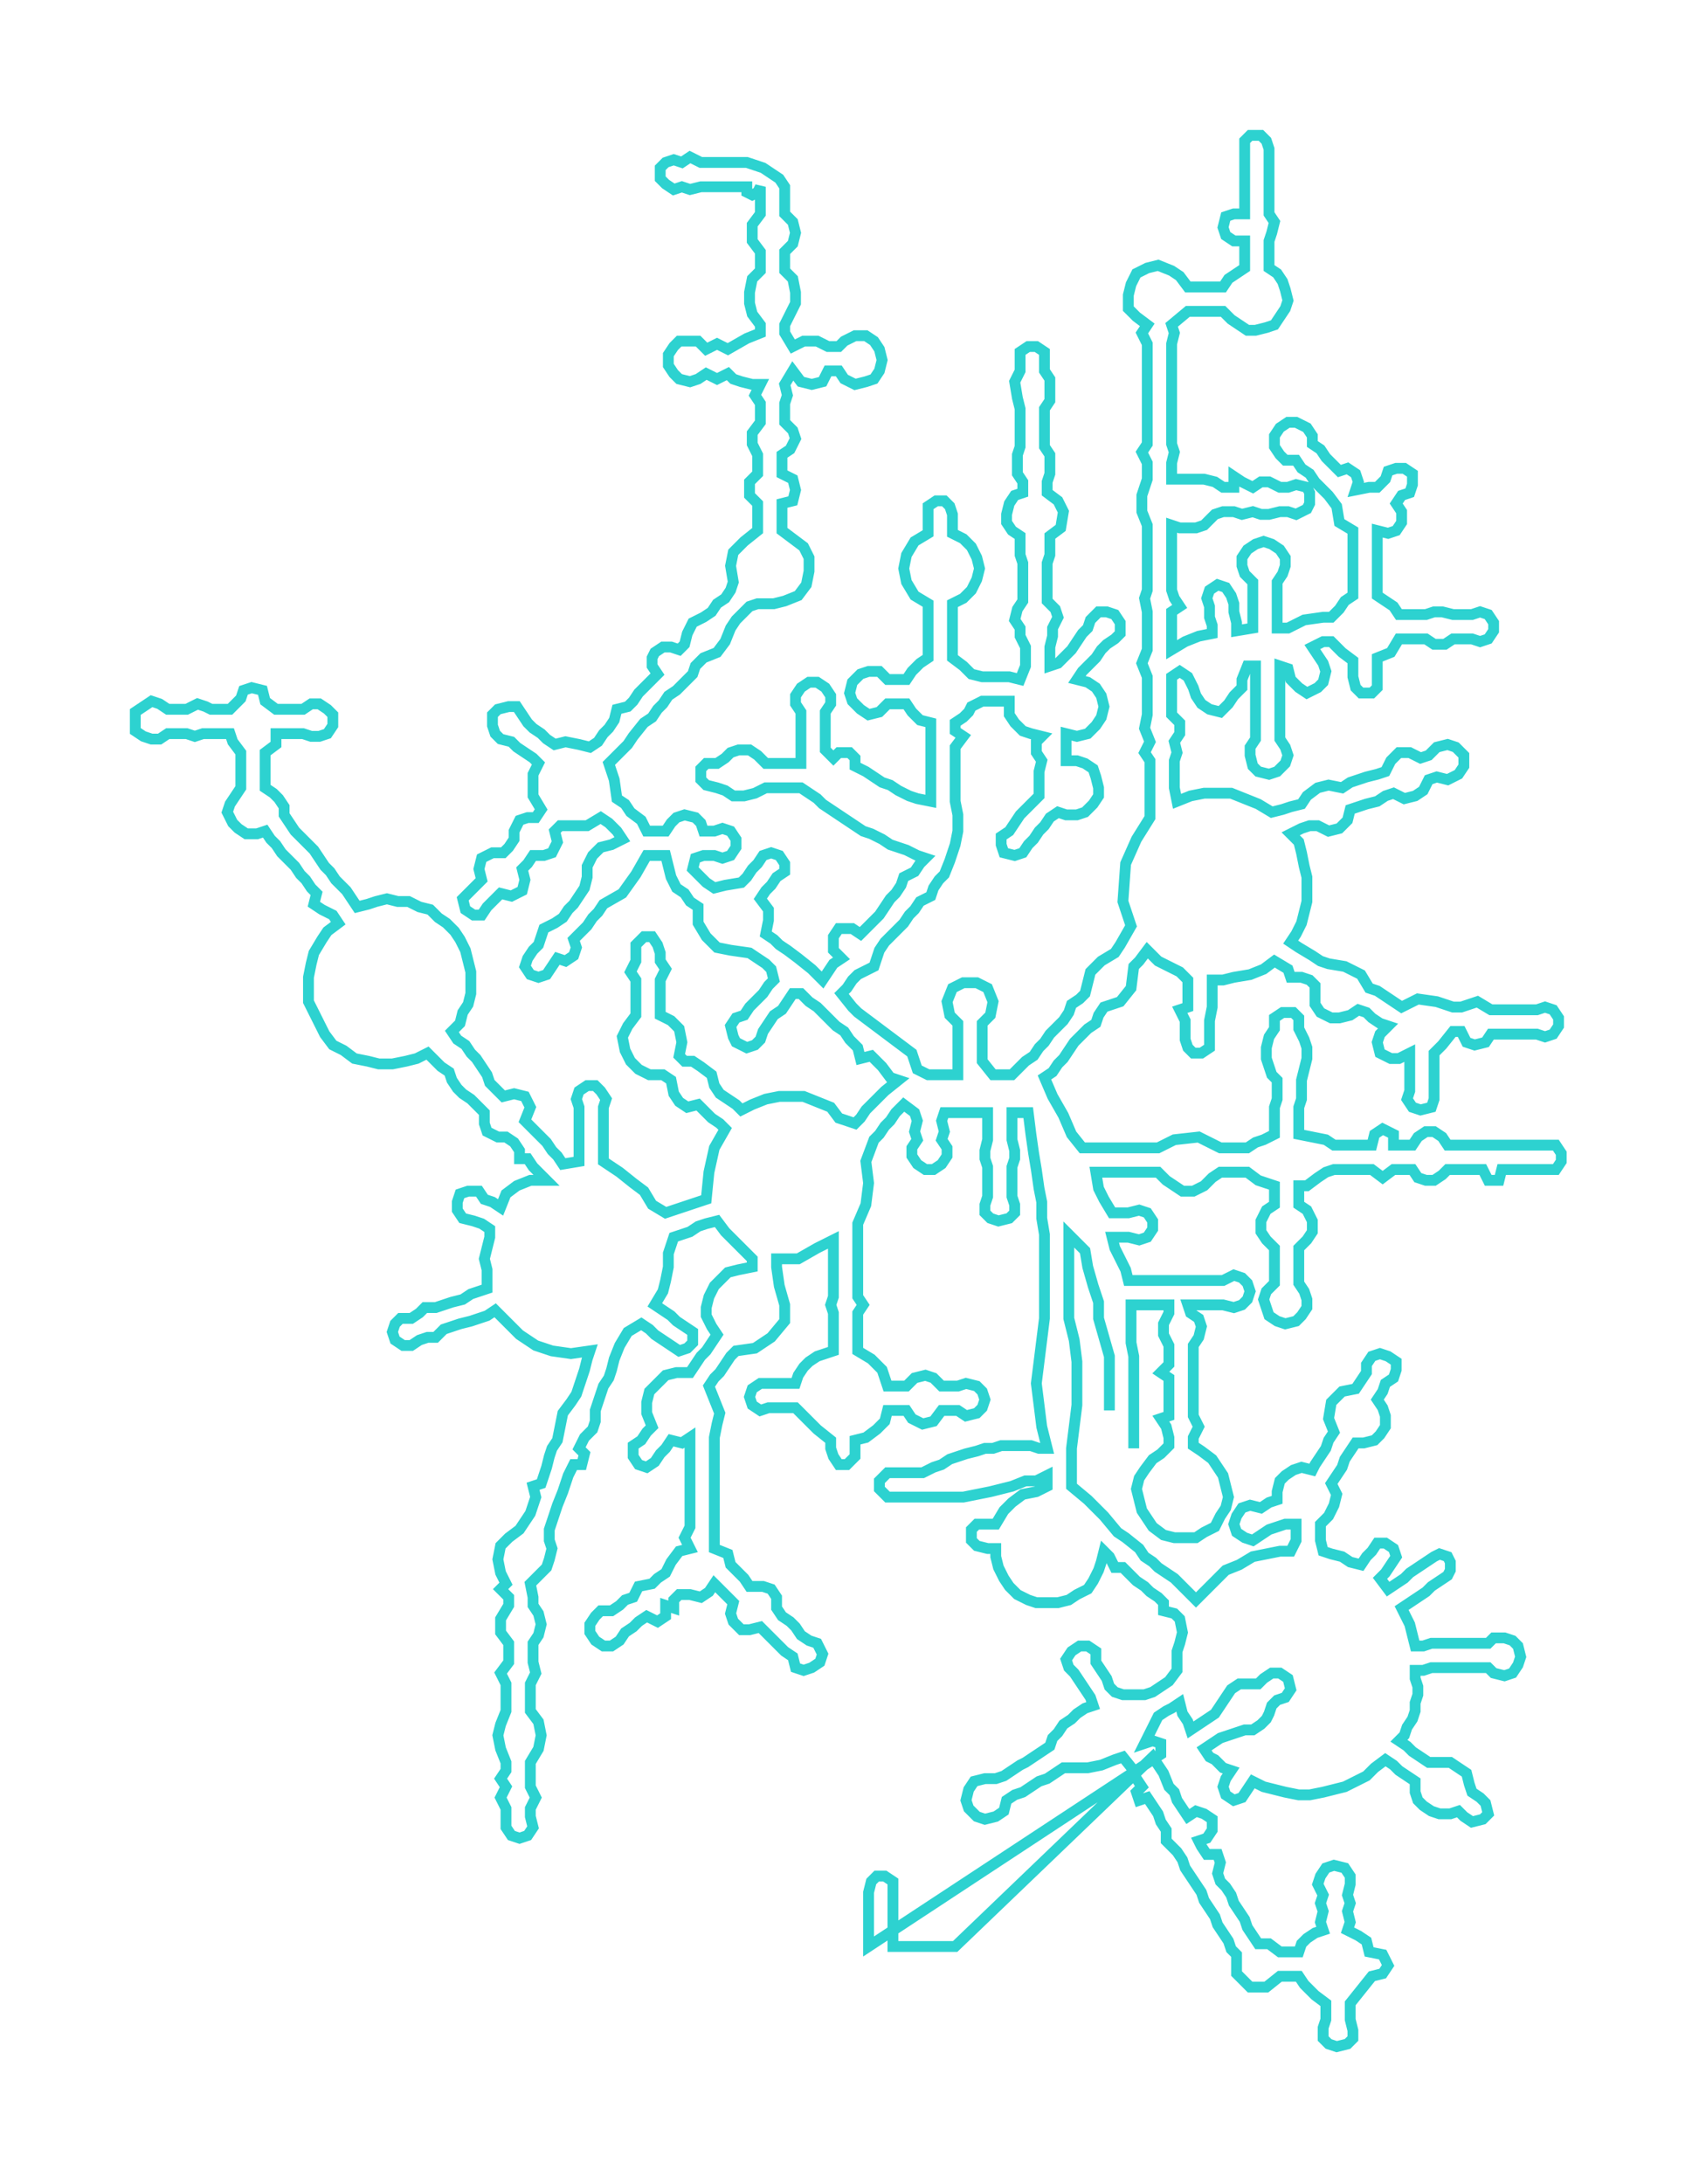 <svg xmlns="http://www.w3.org/2000/svg" width="627.905" height="806.807"><path style="stroke:#2dd2d0;stroke-width:4px;fill:none;" d="M410 521 L410 521 L410 518 L410 514 L410 511 L410 508 L410 504 L410 501 L408 494 L406 487 L406 481 L404 475 L402 468 L401 462 L395 456 L395 460 L395 463 L395 466 L395 470 L395 473 L395 477 L395 480 L395 483 L395 487 L397 495 L398 503 L398 511 L398 519 L397 527 L396 535 L396 545 L396 549 L402 554 L408 560 L413 566 L416 568 L421 572 L423 575 L426 577 L428 579 L431 581 L434 583 L436 585 L440 589 L442 591 L446 587 L449 584 L453 580 L458 578 L463 575 L468 574 L473 573 L477 573 L479 569 L479 566 L479 563 L475 563 L472 564 L469 565 L466 567 L463 569 L460 568 L457 566 L456 563 L457 560 L459 557 L462 556 L466 557 L469 555 L472 554 L472 551 L473 547 L475 545 L478 543 L481 542 L485 543 L486 541 L488 538 L490 535 L491 532 L493 529 L491 524 L492 518 L496 514 L501 513 L503 510 L505 507 L505 504 L507 501 L510 500 L513 501 L516 503 L516 506 L515 509 L512 511 L511 514 L509 517 L511 520 L512 523 L512 527 L510 530 L508 532 L504 533 L501 533 L499 536 L497 539 L496 542 L494 545 L492 548 L494 552 L493 556 L491 560 L488 563 L488 566 L488 569 L489 573 L492 574 L496 575 L499 577 L503 578 L505 575 L507 573 L509 570 L512 570 L515 572 L516 575 L514 578 L512 581 L510 583 L513 587 L516 585 L519 583 L521 581 L524 579 L527 577 L530 575 L532 574 L535 575 L536 577 L536 580 L535 582 L532 584 L529 586 L527 588 L524 590 L521 592 L518 594 L521 600 L523 608 L526 608 L529 607 L533 607 L536 607 L540 607 L543 607 L546 607 L550 607 L552 605 L556 605 L559 606 L561 608 L562 612 L561 615 L559 618 L556 619 L552 618 L550 616 L546 616 L543 616 L540 616 L536 616 L533 616 L529 616 L526 617 L523 617 L523 620 L524 623 L524 626 L523 629 L523 632 L522 635 L520 638 L519 641 L517 643 L520 645 L522 647 L525 649 L528 651 L532 651 L536 651 L539 653 L542 655 L543 659 L544 662 L547 664 L549 666 L550 670 L548 672 L544 673 L541 671 L539 669 L536 670 L532 670 L529 669 L526 667 L524 665 L523 662 L523 658 L520 656 L517 654 L515 652 L512 650 L508 653 L505 656 L501 658 L497 660 L493 661 L489 662 L484 663 L480 663 L475 662 L471 661 L467 660 L463 658 L461 661 L459 664 L456 665 L453 663 L452 660 L453 657 L455 654 L452 653 L449 650 L447 649 L445 646 L448 644 L451 642 L454 641 L457 640 L460 639 L463 639 L466 637 L468 635 L469 633 L470 630 L472 628 L475 627 L477 624 L476 620 L473 618 L470 618 L467 620 L465 622 L461 622 L458 622 L455 624 L453 627 L451 630 L449 633 L446 635 L443 637 L440 639 L439 636 L437 633 L436 629 L433 631 L431 632 L428 634 L423 644 L426 643 L429 644 L429 648 L321 719 L321 715 L321 712 L321 709 L321 705 L321 702 L321 699 L322 695 L324 693 L327 693 L330 695 L330 699 L330 702 L330 705 L330 709 L330 712 L330 715 L330 719 L335 719 L338 719 L342 719 L346 719 L349 719 L353 719 L426 649 L428 652 L430 655 L432 660 L434 662 L435 665 L437 668 L439 671 L442 669 L445 670 L448 672 L448 676 L446 679 L443 680 L444 682 L446 685 L450 685 L451 688 L450 692 L451 695 L453 697 L455 700 L456 703 L458 706 L460 709 L461 712 L463 715 L465 718 L469 718 L473 721 L477 721 L480 721 L481 718 L483 716 L486 714 L489 713 L488 710 L489 706 L488 703 L489 700 L487 696 L488 693 L490 690 L493 689 L497 690 L499 693 L499 696 L498 700 L499 703 L498 706 L499 710 L498 713 L502 715 L505 717 L506 721 L511 722 L513 726 L511 729 L507 730 L503 735 L499 740 L499 743 L499 746 L500 750 L500 753 L498 755 L494 756 L491 755 L489 753 L489 749 L490 746 L490 743 L490 740 L486 737 L484 735 L482 733 L480 730 L477 730 L473 730 L468 734 L462 734 L457 729 L457 722 L455 720 L454 717 L452 714 L450 711 L449 708 L447 705 L445 702 L444 699 L442 696 L440 693 L438 690 L437 687 L435 684 L431 680 L431 676 L429 673 L428 670 L426 667 L424 664 L421 665 L420 662 L422 660 L420 657 L419 654 L415 649 L412 650 L407 652 L402 653 L398 653 L393 653 L390 655 L387 657 L384 658 L381 660 L378 662 L375 663 L372 665 L371 669 L368 671 L364 672 L361 671 L358 668 L357 665 L358 661 L360 658 L364 657 L368 657 L371 656 L374 654 L377 652 L379 651 L382 649 L385 647 L388 645 L389 642 L391 640 L393 637 L396 635 L398 633 L401 631 L404 630 L403 627 L401 624 L399 621 L397 618 L395 616 L394 613 L396 610 L399 608 L402 608 L405 610 L405 614 L407 617 L409 620 L410 623 L412 625 L415 626 L419 626 L423 626 L426 625 L429 623 L432 621 L435 617 L435 614 L435 610 L436 607 L437 603 L436 598 L434 596 L430 595 L430 592 L428 590 L425 588 L423 586 L420 584 L417 581 L415 579 L412 579 L410 575 L408 573 L407 577 L406 580 L404 584 L402 587 L398 589 L395 591 L391 592 L387 592 L383 592 L380 591 L376 589 L373 586 L371 583 L369 579 L368 575 L368 572 L365 572 L361 571 L359 569 L359 565 L361 563 L365 563 L368 563 L371 558 L374 555 L378 552 L383 551 L387 549 L387 545 L383 547 L379 547 L374 549 L370 550 L366 551 L361 552 L356 553 L351 553 L346 553 L341 553 L338 553 L334 553 L331 553 L328 553 L325 550 L325 547 L328 544 L331 544 L334 544 L338 544 L341 544 L345 542 L348 541 L351 539 L354 538 L357 537 L361 536 L364 535 L367 535 L370 534 L374 534 L377 534 L381 534 L384 535 L387 535 L385 527 L384 519 L383 511 L384 503 L385 495 L386 487 L386 483 L386 480 L386 477 L386 473 L386 470 L386 466 L386 463 L386 460 L386 456 L385 450 L385 444 L384 439 L383 432 L382 426 L381 419 L380 411 L374 411 L374 415 L374 418 L374 421 L375 425 L375 428 L374 431 L374 435 L374 438 L374 442 L375 445 L375 448 L373 450 L369 451 L366 450 L364 448 L364 445 L365 442 L365 438 L365 435 L365 431 L364 428 L364 425 L365 421 L365 418 L365 415 L365 411 L360 411 L355 411 L349 411 L348 414 L349 418 L348 421 L350 424 L350 427 L348 430 L345 432 L342 432 L339 430 L337 427 L337 424 L339 421 L338 418 L339 414 L338 411 L334 408 L331 411 L329 414 L327 416 L325 419 L323 421 L320 429 L321 437 L320 445 L317 452 L317 458 L317 462 L317 465 L317 469 L317 472 L317 475 L317 479 L319 482 L317 485 L317 489 L317 492 L317 496 L317 499 L322 502 L326 506 L328 512 L332 512 L335 512 L338 509 L342 508 L345 509 L348 512 L351 512 L354 512 L357 511 L361 512 L363 514 L364 517 L363 520 L361 522 L357 523 L354 521 L351 521 L348 521 L345 525 L341 526 L337 524 L335 521 L332 521 L328 521 L327 525 L324 528 L320 531 L316 532 L316 535 L316 538 L313 541 L310 541 L308 538 L307 535 L307 532 L302 528 L298 524 L294 520 L291 520 L288 520 L284 520 L281 521 L278 519 L277 516 L278 513 L281 511 L284 511 L288 511 L291 511 L294 511 L295 508 L297 505 L299 503 L302 501 L305 500 L308 499 L308 496 L308 492 L308 489 L308 485 L307 482 L308 479 L308 475 L308 472 L308 469 L308 465 L308 462 L308 458 L302 461 L295 465 L287 465 L287 468 L288 475 L290 482 L290 488 L285 494 L279 498 L272 499 L270 501 L268 504 L266 507 L264 509 L262 512 L264 517 L266 522 L265 526 L264 531 L264 534 L264 537 L264 541 L264 544 L264 547 L264 551 L264 554 L264 558 L264 561 L264 564 L264 572 L269 574 L270 578 L273 581 L275 583 L277 586 L282 586 L285 587 L287 590 L287 594 L289 597 L292 599 L294 601 L296 604 L299 606 L302 607 L304 611 L303 614 L300 616 L297 617 L294 616 L293 612 L290 610 L288 608 L285 605 L283 603 L281 601 L277 602 L274 602 L271 599 L270 596 L271 592 L269 590 L266 587 L264 585 L262 588 L259 590 L255 589 L251 589 L249 591 L249 594 L246 593 L246 597 L243 599 L239 597 L236 599 L234 601 L231 603 L229 606 L226 608 L223 608 L220 606 L218 603 L218 600 L220 597 L222 595 L226 595 L229 593 L231 591 L234 590 L236 586 L241 585 L243 583 L246 581 L248 577 L251 573 L255 572 L253 568 L255 564 L255 561 L255 558 L255 554 L255 551 L255 547 L255 544 L255 541 L255 537 L255 534 L255 531 L252 533 L248 532 L246 535 L244 537 L242 540 L239 542 L236 541 L234 538 L234 534 L237 532 L239 529 L241 527 L239 522 L239 518 L240 514 L243 511 L246 508 L250 507 L255 507 L257 504 L259 501 L261 499 L263 496 L265 493 L263 490 L261 486 L261 483 L262 479 L264 475 L266 473 L269 470 L273 469 L278 468 L278 465 L274 461 L268 455 L265 451 L261 452 L258 453 L255 455 L252 456 L249 457 L247 463 L247 468 L246 473 L245 477 L242 482 L245 484 L248 486 L250 488 L253 490 L256 492 L256 496 L254 498 L251 499 L248 497 L245 495 L242 493 L240 491 L237 489 L232 492 L229 497 L227 502 L226 506 L225 509 L223 512 L222 515 L221 518 L220 521 L220 525 L219 528 L216 531 L214 535 L216 537 L215 541 L212 541 L210 545 L209 548 L208 551 L206 556 L205 559 L204 562 L203 565 L203 569 L204 572 L203 576 L202 579 L200 581 L196 585 L197 590 L197 593 L199 596 L200 600 L199 604 L197 607 L197 611 L197 614 L198 618 L196 622 L196 625 L196 629 L196 632 L199 636 L200 641 L199 646 L196 651 L196 654 L196 660 L198 664 L196 668 L196 671 L197 675 L195 678 L192 679 L189 678 L187 675 L187 671 L187 668 L185 664 L187 660 L185 657 L187 654 L187 651 L185 646 L184 641 L185 637 L187 632 L187 629 L187 625 L187 622 L185 618 L188 614 L188 611 L188 607 L185 603 L185 598 L188 593 L188 590 L185 587 L187 585 L185 581 L184 576 L185 571 L188 568 L192 565 L194 562 L196 559 L197 556 L198 553 L197 549 L200 548 L201 545 L202 542 L203 538 L204 535 L206 532 L207 527 L208 522 L211 518 L213 515 L214 512 L215 509 L216 506 L217 502 L218 499 L211 500 L204 499 L198 497 L192 493 L187 488 L183 484 L180 486 L177 487 L174 488 L170 489 L167 490 L164 491 L161 494 L158 494 L155 495 L152 497 L149 497 L146 495 L145 492 L146 489 L148 487 L152 487 L155 485 L157 483 L161 483 L164 482 L167 481 L171 480 L174 478 L177 477 L180 476 L180 469 L179 465 L180 461 L181 457 L181 454 L178 452 L175 451 L171 450 L169 447 L169 444 L170 441 L173 440 L177 440 L179 443 L182 444 L185 446 L187 441 L191 438 L196 436 L202 436 L199 433 L197 431 L195 428 L192 428 L192 425 L190 422 L187 420 L184 420 L180 418 L179 415 L179 411 L177 409 L174 406 L171 404 L169 402 L167 399 L166 396 L163 394 L160 391 L158 389 L154 391 L150 392 L145 393 L140 393 L136 392 L131 391 L127 388 L123 386 L120 382 L118 378 L116 374 L114 370 L114 365 L114 361 L115 356 L116 352 L119 347 L121 344 L125 341 L123 338 L119 336 L116 334 L117 330 L115 328 L113 325 L111 323 L109 320 L107 318 L104 315 L102 312 L100 310 L98 307 L95 308 L91 308 L88 306 L86 304 L84 300 L85 297 L87 294 L89 291 L89 288 L89 285 L89 281 L89 278 L86 274 L85 271 L82 271 L78 271 L75 271 L72 272 L69 271 L65 271 L62 271 L59 273 L56 273 L53 272 L50 270 L50 266 L50 263 L53 261 L56 259 L59 260 L62 262 L65 262 L69 262 L71 261 L73 260 L76 261 L78 262 L82 262 L85 262 L89 258 L90 255 L93 254 L97 255 L98 259 L102 262 L105 262 L108 262 L112 262 L115 260 L118 260 L121 262 L123 264 L123 268 L121 271 L118 272 L115 272 L112 271 L108 271 L105 271 L102 271 L102 275 L98 278 L98 281 L98 285 L98 288 L98 291 L101 293 L103 295 L105 298 L105 301 L107 304 L109 307 L111 309 L114 312 L116 314 L118 317 L120 320 L122 322 L124 325 L128 329 L130 332 L132 335 L136 334 L139 333 L143 332 L147 333 L151 333 L155 335 L159 336 L162 339 L165 341 L168 344 L170 347 L172 351 L173 355 L174 359 L174 363 L174 367 L173 371 L171 374 L170 378 L167 381 L169 384 L172 386 L174 389 L176 391 L178 394 L180 397 L181 400 L184 403 L186 405 L190 404 L194 405 L196 409 L194 414 L196 416 L199 419 L202 422 L204 425 L206 427 L208 430 L214 429 L214 425 L214 422 L214 419 L214 415 L214 412 L214 409 L213 406 L214 403 L217 401 L220 401 L222 403 L224 406 L223 409 L223 412 L223 415 L223 419 L223 422 L223 425 L223 429 L229 433 L234 437 L238 440 L241 445 L246 448 L249 447 L252 446 L255 445 L258 444 L261 443 L262 433 L264 424 L268 417 L266 415 L263 413 L261 411 L258 408 L254 409 L251 407 L249 404 L248 399 L245 397 L240 397 L236 395 L233 392 L231 388 L230 383 L232 379 L235 375 L235 372 L235 369 L235 365 L235 362 L233 359 L235 355 L235 352 L235 349 L238 346 L241 346 L243 349 L244 352 L244 355 L246 358 L244 362 L244 365 L244 369 L244 372 L244 375 L248 377 L251 380 L252 385 L251 390 L253 392 L256 392 L259 394 L263 397 L264 401 L266 404 L269 406 L272 408 L274 410 L278 408 L283 406 L288 405 L292 405 L297 405 L302 407 L307 409 L310 413 L316 415 L318 413 L320 410 L322 408 L325 405 L327 403 L332 399 L329 398 L326 394 L322 390 L318 391 L317 387 L314 384 L312 381 L309 379 L306 376 L302 372 L299 370 L296 367 L293 367 L291 370 L289 373 L286 375 L284 378 L282 381 L281 384 L279 386 L276 387 L272 385 L271 383 L270 379 L272 376 L275 375 L277 372 L279 370 L282 367 L284 364 L286 362 L285 358 L283 356 L280 354 L277 352 L270 351 L265 350 L261 346 L258 341 L258 335 L255 333 L253 330 L250 328 L248 324 L247 320 L246 316 L242 316 L239 316 L235 323 L230 330 L223 334 L221 337 L219 339 L217 342 L214 345 L212 347 L213 350 L212 353 L209 355 L206 354 L204 357 L202 360 L199 361 L196 360 L194 357 L195 354 L197 351 L199 349 L201 343 L205 341 L208 339 L210 336 L212 334 L214 331 L216 328 L217 324 L217 320 L219 316 L222 313 L226 312 L230 310 L228 307 L225 304 L222 302 L217 305 L211 305 L207 305 L205 307 L206 311 L204 315 L201 316 L197 316 L195 319 L193 321 L194 325 L193 329 L189 331 L185 330 L182 333 L180 335 L178 338 L175 338 L172 336 L171 332 L173 330 L176 327 L178 325 L177 321 L178 317 L182 315 L186 315 L188 313 L190 310 L190 307 L192 303 L195 302 L198 302 L200 299 L197 294 L197 290 L197 286 L199 282 L197 280 L194 278 L191 276 L189 274 L185 273 L183 271 L182 268 L182 264 L184 262 L188 261 L191 261 L193 264 L195 267 L197 269 L200 271 L202 273 L205 275 L209 274 L214 275 L218 276 L221 274 L223 271 L225 269 L227 266 L228 262 L232 261 L234 259 L236 256 L238 254 L241 251 L243 249 L241 246 L241 243 L242 241 L245 239 L248 239 L251 240 L253 238 L254 234 L256 230 L260 228 L263 226 L265 223 L268 221 L270 218 L271 215 L270 209 L271 204 L275 200 L280 196 L280 193 L280 190 L280 186 L277 183 L277 178 L280 175 L280 172 L280 168 L278 164 L278 160 L281 156 L281 152 L281 149 L279 146 L281 142 L278 142 L274 141 L271 140 L269 138 L265 140 L261 138 L258 140 L255 141 L251 140 L249 138 L247 135 L247 131 L249 128 L251 126 L255 126 L258 126 L261 129 L265 127 L269 129 L276 125 L281 123 L281 120 L278 116 L277 112 L277 108 L278 103 L281 100 L281 96 L281 93 L278 89 L278 83 L281 79 L281 76 L281 72 L281 69 L280 71 L278 72 L276 71 L276 69 L272 69 L269 69 L265 69 L262 69 L259 69 L255 70 L252 69 L249 70 L246 68 L244 66 L244 62 L246 60 L249 59 L252 60 L255 58 L259 60 L262 60 L265 60 L269 60 L272 60 L276 60 L279 61 L282 62 L285 64 L288 66 L290 69 L290 72 L290 76 L290 79 L293 82 L294 86 L293 90 L290 93 L290 96 L290 100 L293 103 L294 108 L294 112 L292 116 L290 120 L290 123 L293 128 L297 126 L302 126 L306 128 L310 128 L312 126 L316 124 L320 124 L323 126 L325 129 L326 133 L325 137 L323 140 L320 141 L316 142 L312 140 L310 137 L306 137 L304 141 L300 142 L296 141 L293 137 L290 142 L291 146 L290 149 L290 152 L290 156 L293 159 L294 162 L292 166 L289 168 L289 172 L289 175 L293 177 L294 181 L293 185 L289 186 L289 189 L289 193 L289 196 L293 199 L297 202 L299 206 L299 211 L298 216 L295 220 L290 222 L286 223 L280 223 L277 224 L274 227 L272 229 L270 232 L268 237 L265 241 L260 243 L257 246 L256 249 L253 252 L250 255 L247 257 L245 260 L243 262 L241 265 L238 267 L234 272 L232 275 L230 277 L227 280 L225 282 L227 288 L228 295 L231 297 L233 300 L237 303 L239 307 L242 307 L246 307 L248 304 L250 302 L253 301 L257 302 L259 304 L260 307 L264 307 L267 306 L270 307 L272 310 L272 313 L270 316 L267 317 L264 316 L260 316 L257 317 L256 321 L259 324 L261 326 L264 328 L268 327 L274 326 L276 324 L278 321 L280 319 L282 316 L285 315 L288 316 L290 319 L290 322 L287 324 L285 327 L283 329 L281 332 L284 336 L284 340 L283 345 L286 347 L288 349 L291 351 L295 354 L300 358 L304 362 L306 359 L308 356 L311 354 L308 351 L308 346 L310 343 L315 343 L318 345 L320 343 L323 340 L325 338 L327 335 L329 332 L331 330 L333 327 L334 324 L338 322 L340 319 L342 317 L339 316 L335 314 L332 313 L329 312 L326 310 L322 308 L319 307 L316 305 L313 303 L310 301 L307 299 L304 297 L302 295 L299 293 L296 291 L293 291 L289 291 L286 291 L283 291 L279 293 L275 294 L271 294 L268 292 L265 291 L261 290 L259 288 L259 284 L261 282 L265 282 L268 280 L270 278 L273 277 L277 277 L280 279 L283 282 L286 282 L289 282 L293 282 L296 282 L296 277 L296 273 L296 270 L296 267 L296 263 L294 260 L294 257 L296 254 L299 252 L302 252 L305 254 L307 257 L307 260 L305 263 L305 266 L305 270 L305 273 L305 277 L308 280 L310 278 L314 278 L316 280 L316 283 L320 285 L323 287 L326 289 L329 290 L332 292 L336 294 L339 295 L344 296 L344 292 L344 289 L344 286 L344 282 L344 279 L344 276 L344 270 L344 267 L340 266 L337 263 L335 260 L332 260 L328 260 L325 263 L321 264 L318 262 L315 259 L314 256 L315 252 L318 249 L321 248 L325 248 L328 251 L332 251 L335 251 L337 248 L340 245 L343 243 L343 240 L343 236 L343 233 L343 229 L343 226 L343 223 L338 220 L335 215 L334 210 L335 205 L338 200 L343 197 L343 194 L343 190 L343 187 L346 185 L349 185 L351 187 L352 190 L352 194 L352 197 L356 199 L359 202 L361 206 L362 210 L361 214 L359 218 L356 221 L352 223 L352 226 L352 229 L352 233 L352 236 L352 240 L352 243 L356 246 L359 249 L363 250 L366 250 L369 250 L373 250 L377 251 L379 246 L379 242 L379 239 L377 235 L377 232 L375 229 L376 225 L378 222 L378 219 L378 215 L378 212 L378 208 L377 205 L377 202 L377 198 L374 196 L372 193 L372 190 L373 186 L375 183 L378 182 L378 178 L376 175 L376 172 L376 168 L377 165 L377 161 L377 158 L377 155 L377 151 L376 147 L375 141 L377 137 L377 134 L377 130 L380 128 L383 128 L386 130 L386 134 L386 137 L388 140 L388 144 L388 148 L386 151 L386 155 L386 158 L386 161 L386 165 L388 168 L388 172 L388 175 L387 178 L387 182 L391 185 L393 189 L392 195 L388 198 L388 202 L388 205 L387 208 L387 212 L387 215 L387 219 L387 222 L390 225 L391 228 L389 232 L389 235 L388 239 L388 242 L388 246 L391 245 L394 242 L396 240 L398 237 L400 234 L402 232 L403 229 L406 226 L409 226 L412 227 L414 230 L414 234 L412 236 L409 238 L407 240 L405 243 L403 245 L400 248 L398 251 L402 252 L405 254 L407 257 L408 261 L407 265 L405 268 L402 271 L398 272 L394 271 L394 281 L398 281 L401 282 L404 284 L405 287 L406 291 L406 294 L404 297 L401 300 L398 301 L394 301 L391 300 L388 302 L386 305 L384 307 L382 310 L380 312 L378 315 L375 316 L371 315 L370 312 L370 309 L373 307 L375 304 L377 301 L379 299 L382 296 L384 294 L384 289 L384 285 L385 281 L383 278 L383 274 L385 272 L381 271 L378 270 L375 267 L373 264 L373 259 L369 259 L366 259 L363 259 L359 261 L358 263 L356 265 L353 267 L353 270 L356 272 L353 276 L353 279 L353 282 L353 286 L353 289 L353 292 L353 296 L354 301 L354 307 L353 312 L351 318 L349 323 L347 325 L345 328 L344 331 L340 333 L338 336 L336 338 L334 341 L332 343 L329 346 L327 348 L325 351 L323 357 L317 360 L315 362 L313 365 L311 367 L315 372 L317 374 L321 377 L325 380 L329 383 L333 386 L337 389 L338 392 L339 395 L343 397 L347 397 L351 397 L354 397 L354 392 L354 388 L354 385 L354 382 L354 378 L351 375 L350 370 L352 365 L356 363 L361 363 L365 365 L367 370 L366 375 L363 378 L363 382 L363 385 L363 388 L363 392 L367 397 L374 397 L379 392 L382 390 L384 387 L386 385 L388 382 L390 380 L393 377 L395 374 L396 371 L399 369 L401 367 L403 359 L407 355 L412 352 L414 349 L418 342 L415 333 L416 319 L420 310 L425 302 L425 295 L425 291 L425 288 L425 285 L425 281 L423 278 L425 274 L423 269 L424 264 L424 260 L424 257 L424 254 L424 250 L422 245 L424 240 L424 237 L424 233 L424 230 L424 226 L423 221 L424 218 L424 214 L424 211 L424 207 L424 204 L424 201 L424 197 L424 194 L422 189 L422 183 L424 177 L424 174 L424 171 L422 167 L424 164 L424 160 L424 157 L424 154 L424 150 L424 147 L424 144 L424 140 L424 137 L424 133 L424 130 L424 127 L422 123 L424 120 L420 117 L417 114 L417 109 L418 105 L420 101 L424 99 L428 98 L433 100 L436 102 L439 106 L442 106 L445 106 L449 106 L452 106 L454 103 L457 101 L460 99 L460 96 L460 93 L460 89 L456 89 L453 87 L452 84 L453 80 L456 79 L460 79 L460 75 L460 72 L460 69 L460 65 L460 62 L460 59 L460 55 L460 52 L462 50 L466 50 L468 52 L469 55 L469 59 L469 62 L469 65 L469 69 L469 72 L469 75 L469 79 L471 82 L470 86 L469 89 L469 93 L469 96 L469 99 L472 101 L474 104 L475 107 L476 111 L475 114 L473 117 L471 120 L468 121 L464 122 L461 122 L458 120 L455 118 L452 115 L449 115 L445 115 L442 115 L439 115 L433 120 L434 123 L433 127 L433 130 L433 133 L433 137 L433 140 L433 144 L433 147 L433 150 L433 154 L433 157 L433 160 L433 164 L434 167 L433 171 L433 174 L433 177 L437 177 L441 177 L445 177 L449 178 L452 180 L456 180 L456 176 L459 178 L463 180 L466 178 L469 178 L473 180 L476 180 L479 179 L483 180 L484 182 L484 186 L483 188 L479 190 L476 189 L473 189 L469 190 L466 190 L463 189 L459 190 L456 189 L452 189 L449 190 L447 192 L445 194 L442 195 L439 195 L436 195 L433 194 L433 197 L433 201 L433 204 L433 207 L433 211 L433 214 L433 218 L434 221 L436 224 L433 226 L433 230 L433 233 L433 236 L433 240 L438 237 L443 235 L448 234 L448 231 L447 228 L447 224 L446 221 L447 218 L450 216 L453 217 L455 220 L456 223 L456 226 L457 230 L457 233 L463 232 L463 228 L463 225 L463 222 L463 218 L463 215 L460 212 L459 209 L459 206 L461 203 L464 201 L467 200 L470 201 L473 203 L475 206 L475 209 L474 212 L472 215 L472 218 L472 221 L472 225 L472 228 L472 232 L476 232 L482 229 L489 228 L492 228 L495 225 L497 222 L500 220 L500 216 L500 213 L500 210 L500 206 L500 203 L500 200 L500 196 L495 193 L494 187 L491 183 L488 180 L486 178 L484 175 L481 173 L479 170 L475 170 L473 168 L471 165 L471 161 L473 158 L476 156 L479 156 L483 158 L485 161 L485 164 L488 166 L490 169 L492 171 L495 174 L498 173 L501 175 L502 178 L501 181 L506 180 L509 180 L512 177 L513 174 L516 173 L519 173 L522 175 L522 179 L521 182 L518 183 L516 186 L518 189 L518 193 L516 196 L513 197 L509 196 L509 199 L509 203 L509 206 L509 210 L509 213 L509 216 L509 220 L512 222 L515 224 L517 227 L520 227 L523 227 L527 227 L530 226 L533 226 L537 227 L540 227 L544 227 L547 226 L550 227 L552 230 L552 233 L550 236 L547 237 L544 236 L540 236 L537 236 L534 238 L530 238 L527 236 L523 236 L520 236 L517 236 L514 241 L509 243 L509 247 L509 250 L509 254 L507 256 L503 256 L501 254 L500 250 L500 247 L500 244 L496 241 L492 237 L489 237 L485 239 L487 242 L489 245 L490 248 L489 252 L487 254 L483 256 L480 254 L477 251 L476 247 L473 246 L473 250 L473 253 L473 256 L473 260 L473 263 L473 266 L473 270 L473 273 L475 276 L476 279 L475 282 L472 285 L469 286 L465 285 L463 283 L462 279 L462 276 L464 273 L464 270 L464 267 L464 263 L464 260 L464 256 L464 253 L464 250 L464 246 L461 246 L459 251 L459 254 L456 257 L454 260 L451 263 L447 262 L444 260 L442 257 L441 254 L439 250 L436 248 L433 250 L433 253 L433 257 L433 260 L433 264 L436 267 L436 271 L434 274 L435 278 L434 281 L434 285 L434 288 L434 291 L435 296 L440 294 L445 293 L451 293 L455 293 L460 295 L465 297 L470 300 L474 299 L477 298 L481 297 L483 294 L487 291 L491 290 L496 291 L499 289 L502 288 L505 287 L509 286 L512 285 L514 281 L517 278 L521 278 L525 280 L528 279 L531 276 L535 275 L538 276 L541 279 L541 283 L539 286 L535 288 L531 287 L528 288 L526 292 L523 294 L519 295 L515 293 L512 294 L509 296 L505 297 L502 298 L499 299 L498 303 L495 306 L491 307 L487 305 L484 305 L481 306 L477 308 L480 311 L481 315 L482 320 L483 324 L483 328 L483 333 L482 337 L481 341 L479 345 L477 348 L480 350 L485 353 L488 355 L491 356 L497 357 L503 360 L506 365 L509 366 L512 368 L515 370 L518 372 L524 369 L531 370 L537 372 L540 372 L546 370 L551 373 L554 373 L558 373 L561 373 L565 373 L568 373 L571 372 L574 373 L576 376 L576 379 L574 382 L571 383 L568 382 L565 382 L561 382 L558 382 L554 382 L551 382 L549 385 L545 386 L542 385 L540 381 L537 381 L533 386 L530 389 L530 393 L530 396 L530 399 L530 403 L530 406 L529 409 L525 410 L522 409 L520 406 L521 403 L521 399 L521 396 L521 393 L521 389 L517 391 L514 391 L510 389 L509 385 L510 382 L513 379 L510 378 L507 376 L505 374 L502 373 L499 375 L495 376 L492 376 L488 374 L486 371 L486 368 L486 364 L484 362 L481 361 L477 361 L476 358 L471 355 L467 358 L462 360 L456 361 L452 362 L448 362 L448 365 L448 368 L448 372 L447 377 L447 380 L447 384 L447 387 L444 389 L441 389 L439 387 L438 384 L438 380 L438 377 L436 373 L439 372 L439 368 L439 365 L439 362 L436 359 L432 357 L428 355 L424 351 L421 355 L419 357 L418 365 L414 370 L408 372 L406 375 L405 378 L402 380 L399 383 L397 385 L395 388 L393 391 L391 393 L389 396 L386 398 L389 405 L393 412 L396 419 L400 424 L405 424 L408 424 L411 424 L415 424 L418 424 L422 424 L425 424 L428 424 L434 421 L443 420 L451 424 L454 424 L458 424 L461 424 L464 422 L467 421 L471 419 L471 416 L471 413 L471 409 L472 406 L472 402 L472 399 L470 397 L469 394 L468 391 L468 387 L469 383 L471 380 L471 376 L474 374 L478 374 L480 376 L480 380 L482 384 L483 387 L483 391 L482 395 L481 399 L481 402 L481 406 L480 409 L480 413 L480 416 L480 419 L490 421 L493 423 L497 423 L500 423 L503 423 L507 423 L508 419 L511 417 L515 419 L515 423 L518 423 L522 423 L524 420 L527 418 L530 418 L533 420 L535 423 L538 423 L542 423 L545 423 L548 423 L555 423 L558 423 L562 423 L565 423 L568 423 L572 423 L575 423 L577 426 L577 429 L575 432 L572 432 L568 432 L565 432 L562 432 L558 432 L555 432 L554 436 L550 436 L548 432 L545 432 L542 432 L538 432 L535 432 L533 434 L530 436 L527 436 L524 435 L522 432 L518 432 L515 432 L511 435 L507 432 L503 432 L500 432 L496 432 L493 432 L490 433 L487 435 L483 438 L480 438 L480 442 L480 445 L483 447 L485 451 L485 455 L483 458 L480 461 L480 464 L480 467 L480 471 L480 474 L482 477 L483 480 L483 483 L481 486 L479 488 L475 489 L472 488 L469 486 L468 483 L467 480 L468 477 L471 474 L471 471 L471 467 L471 464 L471 461 L468 458 L466 455 L466 451 L468 447 L471 445 L471 442 L471 438 L465 436 L461 433 L458 433 L454 433 L451 433 L448 435 L445 438 L441 440 L437 440 L434 438 L431 436 L428 433 L425 433 L422 433 L418 433 L415 433 L411 433 L408 433 L405 433 L406 439 L408 443 L411 448 L414 448 L417 448 L421 447 L424 448 L426 451 L426 454 L424 457 L421 458 L417 457 L414 457 L411 457 L412 461 L414 465 L416 469 L417 473 L422 473 L425 473 L429 473 L432 473 L439 473 L442 473 L446 473 L449 473 L452 473 L456 471 L459 472 L461 474 L462 477 L461 480 L459 482 L456 483 L452 482 L449 482 L446 482 L442 482 L439 482 L440 485 L443 487 L444 490 L443 494 L441 497 L441 500 L441 504 L441 509 L441 513 L441 516 L441 520 L441 523 L443 527 L441 531 L441 534 L444 536 L448 539 L450 542 L452 545 L453 549 L454 553 L453 557 L451 560 L449 564 L445 566 L442 568 L438 568 L434 568 L430 567 L426 564 L424 561 L422 558 L421 554 L420 550 L421 546 L423 543 L426 539 L429 537 L432 534 L432 531 L431 527 L429 524 L432 523 L432 520 L432 516 L432 513 L432 509 L429 507 L432 504 L432 500 L432 497 L430 493 L430 489 L432 485 L432 482 L429 482 L425 482 L422 482 L418 482 L418 487 L418 492 L418 496 L419 501 L419 504 L419 508 L419 511 L419 514 L419 518 L419 521 L419 524 L419 528 L419 531 L419 535"/></svg>